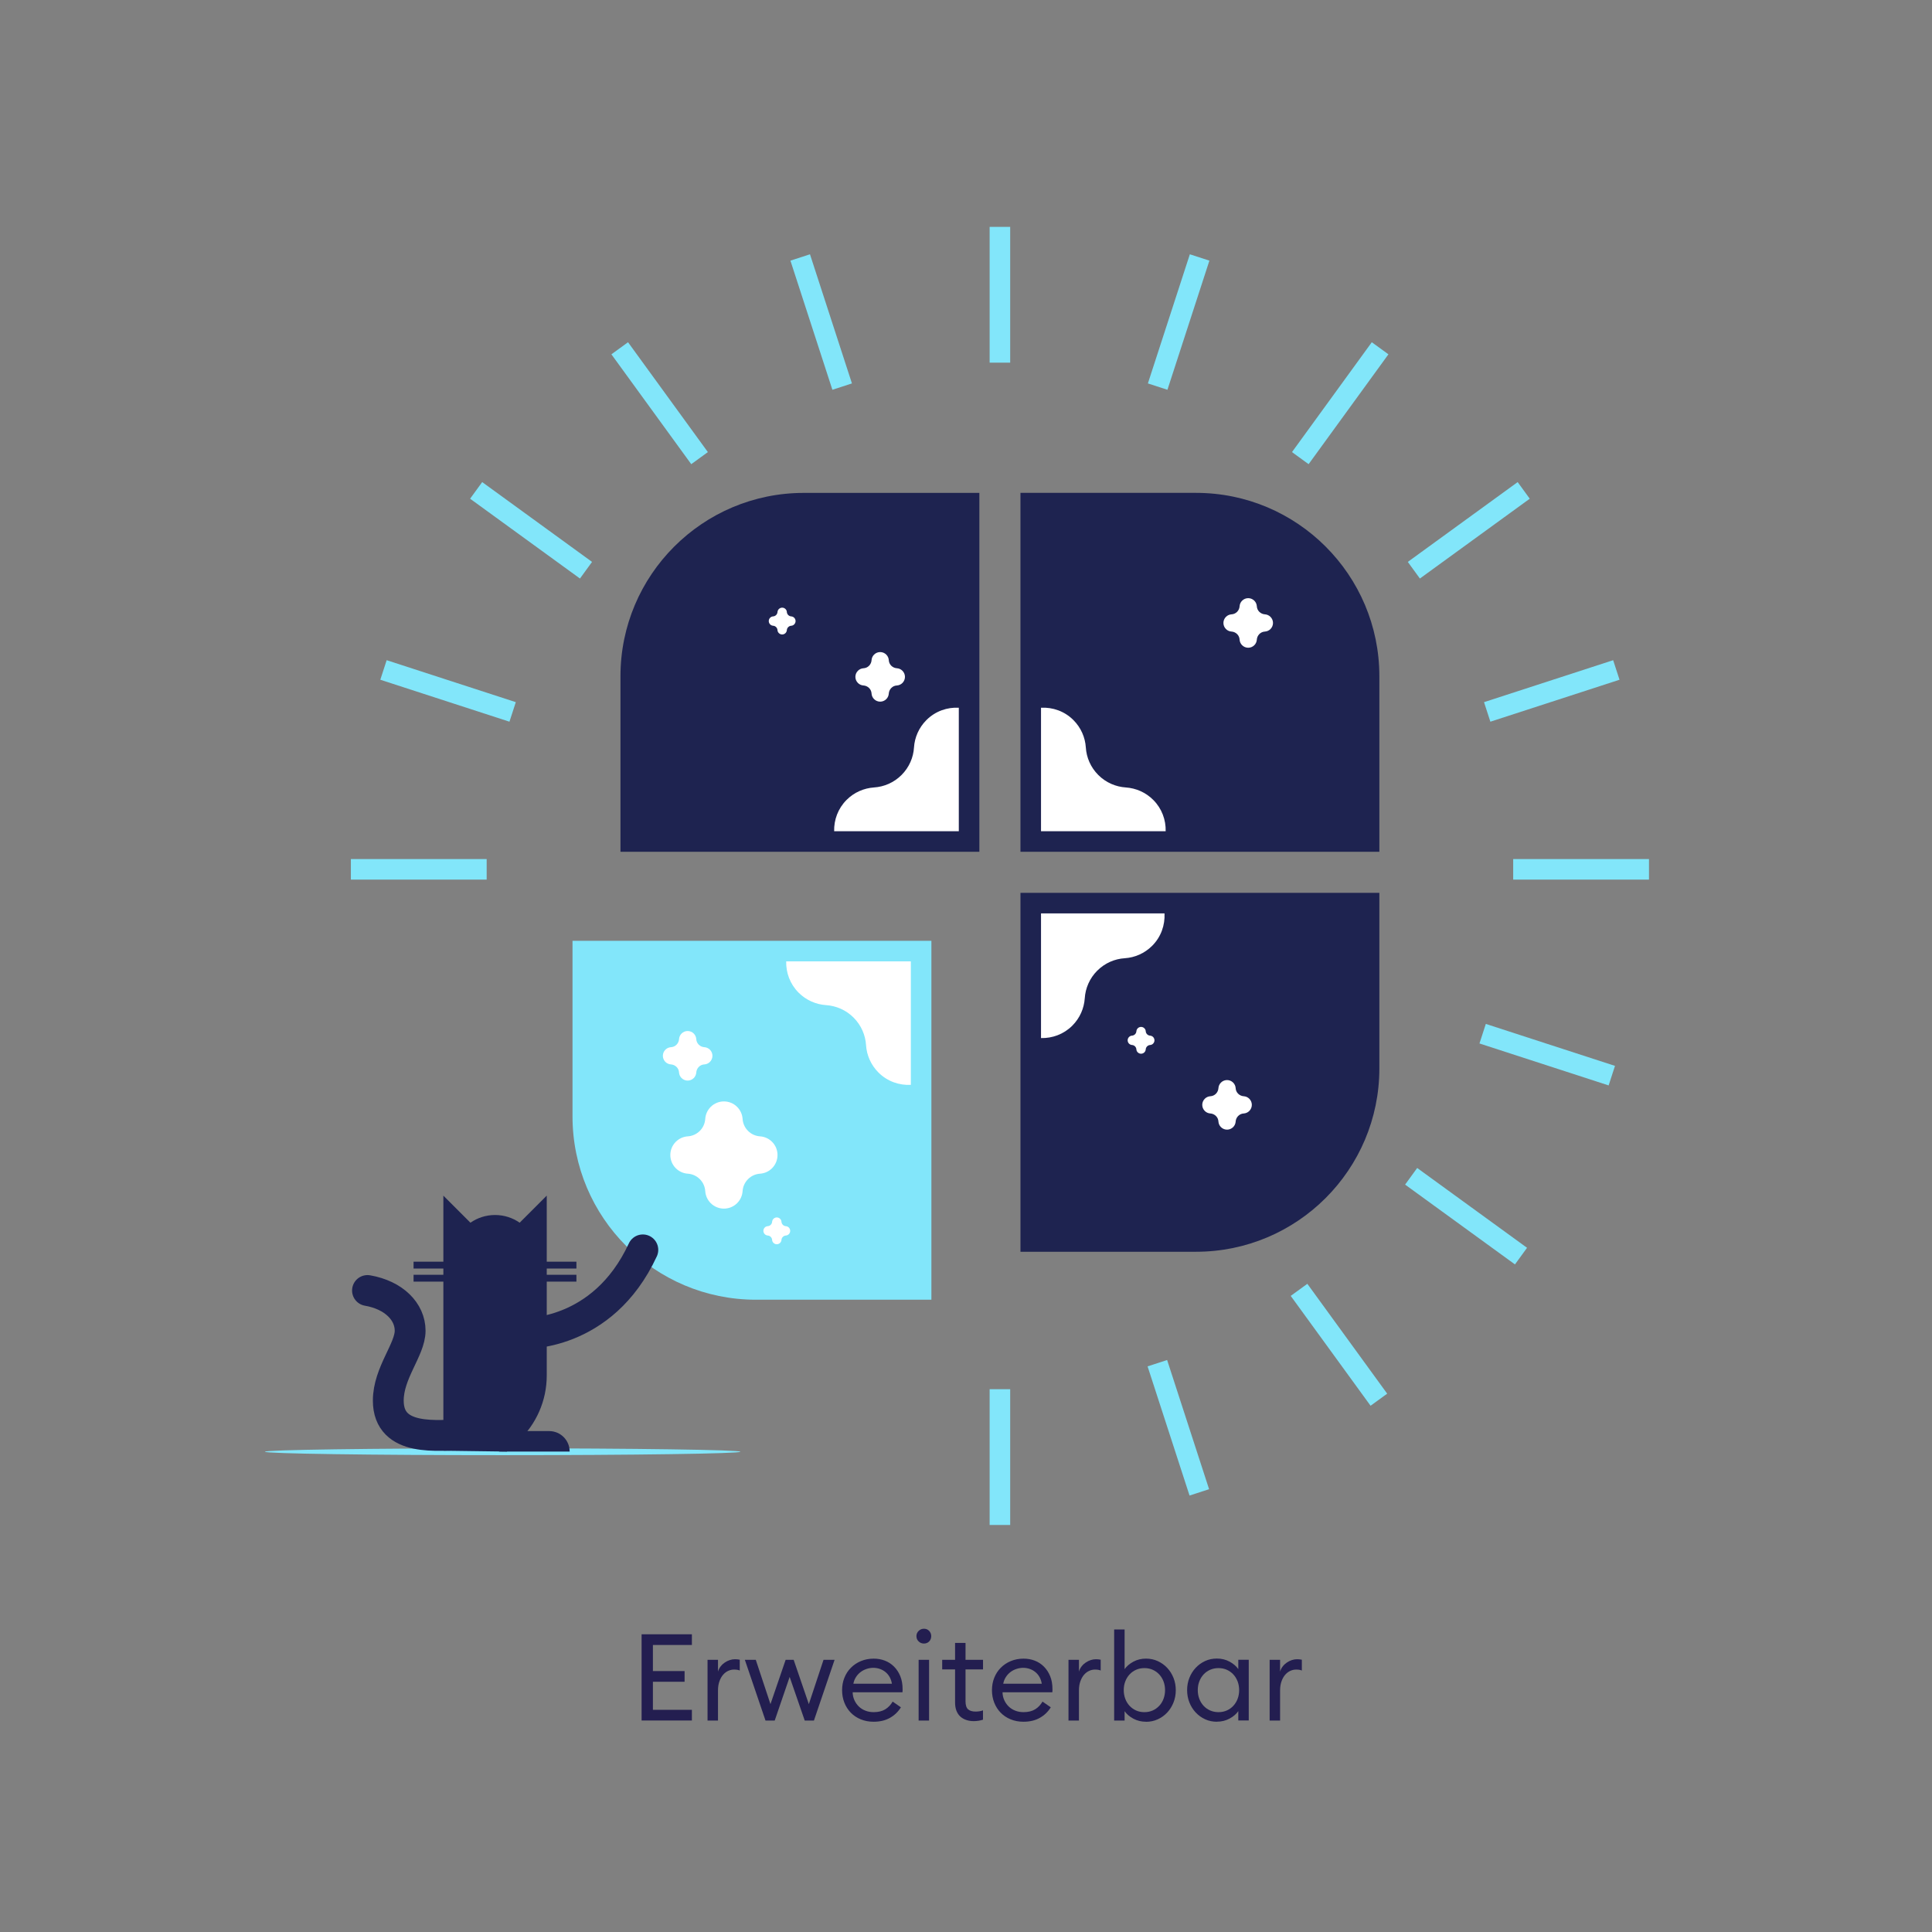 <?xml version="1.0" encoding="UTF-8"?>
<svg xmlns="http://www.w3.org/2000/svg" id="Text" viewBox="0 0 564 564">
  <rect x="0" y="0" width="564" height="564" fill="#808080" stroke="none"/>
  <defs>
    <style>
      .cls-1 {
        fill: #1e2350;
      }

      .cls-2 {
        stroke: #82e6fa;
        stroke-width: 6px;
      }

      .cls-2, .cls-3 {
        stroke-miterlimit: 10;
      }

      .cls-2, .cls-3, .cls-4 {
        fill: none;
      }

      .cls-5 {
        fill: #fff;
      }

      .cls-6 {
        fill: #82e6fa;
      }

      .cls-3 {
        stroke-width: 2px;
      }

      .cls-3, .cls-4 {
        stroke: #1e2350;
      }

      .cls-4 {
        stroke-linecap: round;
        stroke-linejoin: round;
        stroke-width: 9px;
      }

      .cls-7 {
        fill: #231e50;
      }
    </style>
  </defs>
  <path class="cls-1" d="M181.14,143.89h104.77v104.77h-51.25c-29.54,0-53.52-23.98-53.52-53.52v-51.25h0Z" transform="translate(429.79 -37.25) rotate(90)"></path>
  <g>
    <path class="cls-1" d="M297.9,143.89h104.77v104.77h-51.25c-29.54,0-53.52-23.98-53.52-53.52v-51.25h0Z" transform="translate(700.57 392.54) rotate(-180)"></path>
    <path class="cls-5" d="M261.82,195.08c-.59-.04-1.17-.28-1.63-.73-.45-.45-.7-1.03-.73-1.63-.04-.59-.28-1.17-.73-1.62-.99-.99-2.58-.99-3.57,0-.45.45-.69,1.03-.73,1.62-.04.59-.28,1.17-.73,1.63s-1.03.7-1.63.73c-.59.04-1.17.28-1.62.73-.99.99-.99,2.58,0,3.57.45.45,1.03.69,1.62.73.59.04,1.17.28,1.63.73.45.45.7,1.03.73,1.63.04.59.28,1.17.73,1.62.99.99,2.58.99,3.57,0,.45-.45.69-1.03.73-1.62.04-.59.28-1.17.73-1.63s1.03-.7,1.63-.73c.59-.04,1.17-.28,1.62-.73.99-.99.99-2.58,0-3.57-.45-.45-1.03-.69-1.62-.73Z"></path>
  </g>
  <g>
    <path class="cls-1" d="M297.9,260.65h104.77v104.77h-51.25c-29.54,0-53.52-23.98-53.52-53.52v-51.25h0Z" transform="translate(37.25 663.32) rotate(-90)"></path>
    <g>
      <path class="cls-5" d="M360.72,327.41c.04-.59.28-1.17.73-1.63.45-.45,1.03-.7,1.63-.73.59-.04,1.17-.28,1.62-.73.99-.99.99-2.58,0-3.57-.45-.45-1.03-.69-1.62-.73-.59-.04-1.17-.28-1.63-.73s-.7-1.03-.73-1.63c-.04-.59-.28-1.17-.73-1.62-.99-.99-2.58-.99-3.57,0-.45.45-.69,1.03-.73,1.62-.04.59-.28,1.17-.73,1.63-.45.45-1.03.7-1.63.73-.59.04-1.17.28-1.62.73-.99.99-.99,2.58,0,3.57.45.45,1.03.69,1.62.73.59.04,1.17.28,1.63.73s.7,1.03.73,1.63c.04.59.28,1.17.73,1.62.99.99,2.58.99,3.57,0,.45-.45.69-1.03.73-1.62Z"></path>
      <path class="cls-5" d="M366.9,186.73c.04-.59.28-1.17.73-1.63.45-.45,1.03-.7,1.63-.73.59-.04,1.17-.28,1.62-.73.99-.99.99-2.58,0-3.57-.45-.45-1.03-.69-1.62-.73-.59-.04-1.17-.28-1.63-.73s-.7-1.03-.73-1.63c-.04-.59-.28-1.17-.73-1.62-.99-.99-2.58-.99-3.57,0-.45.45-.69,1.03-.73,1.62-.04.59-.28,1.17-.73,1.63-.45.45-1.03.7-1.63.73-.59.04-1.17.28-1.62.73-.99.99-.99,2.58,0,3.57.45.45,1.03.69,1.62.73.59.04,1.17.28,1.63.73s.7,1.03.73,1.63c.04.59.28,1.17.73,1.62.99.99,2.58.99,3.57,0,.45-.45.69-1.03.73-1.62Z"></path>
      <path class="cls-5" d="M332.14,300.18c-.24.24-.37.55-.4.87-.02.32-.15.63-.4.88-.24.24-.56.38-.88.4-.32.02-.63.15-.87.4-.53.53-.53,1.39,0,1.93.24.24.55.37.87.4.32.02.63.15.88.4.24.24.38.56.4.88.02.32.15.63.4.87.53.53,1.39.53,1.93,0,.24-.24.37-.55.4-.87.02-.32.15-.63.4-.88.24-.24.56-.38.88-.4.32-.02.63-.15.87-.4.53-.53.53-1.39,0-1.93-.24-.24-.55-.37-.87-.4-.32-.02-.63-.15-.88-.4-.24-.24-.38-.56-.4-.88-.02-.32-.15-.63-.4-.87-.53-.53-1.39-.53-1.93,0Z"></path>
      <path class="cls-5" d="M227.37,177.79c-.24.24-.37.55-.4.87-.02.32-.15.63-.4.88-.24.24-.56.38-.88.4-.32.02-.63.15-.87.4-.53.53-.53,1.39,0,1.93.24.24.55.37.87.4.32.02.63.15.88.4.24.24.38.56.4.88.02.32.15.63.4.87.53.53,1.39.53,1.93,0,.24-.24.37-.55.4-.87.02-.32.15-.63.4-.88.24-.24.56-.38.88-.4.32-.02.63-.15.87-.4.53-.53.53-1.39,0-1.93-.24-.24-.55-.37-.87-.4-.32-.02-.63-.15-.88-.4-.24-.24-.38-.56-.4-.88-.02-.32-.15-.63-.4-.87-.53-.53-1.39-.53-1.93,0Z"></path>
    </g>
  </g>
  <g>
    <path class="cls-6" d="M167.13,274.65h104.77v104.77h-51.25c-29.54,0-53.52-23.98-53.52-53.52v-51.25h0Z"></path>
    <g>
      <path class="cls-5" d="M225.38,333.32c-.97-.97-2.22-1.5-3.49-1.59-1.28-.08-2.54-.61-3.52-1.59s-1.51-2.24-1.59-3.52c-.09-1.27-.62-2.52-1.59-3.49h0c-2.13-2.13-5.59-2.13-7.72,0-.97.97-1.5,2.22-1.59,3.49-.08,1.28-.61,2.54-1.59,3.52s-2.24,1.51-3.52,1.59c-1.27.09-2.52.62-3.49,1.59-2.13,2.13-2.13,5.59,0,7.72h0c.97.97,2.22,1.5,3.49,1.59,1.28.08,2.54.61,3.52,1.59s1.51,2.24,1.59,3.52c.09,1.27.62,2.52,1.59,3.49h0c2.13,2.13,5.59,2.13,7.72,0,.97-.97,1.5-2.22,1.59-3.49.08-1.28.61-2.54,1.59-3.52s2.24-1.51,3.52-1.59c1.27-.09,2.52-.62,3.49-1.59,2.13-2.13,2.13-5.59,0-7.72h0Z"></path>
      <path class="cls-5" d="M195.87,310.73c.59.04,1.17.28,1.63.73.45.45.7,1.03.73,1.63.04.59.28,1.17.73,1.62.99.99,2.58.99,3.57,0,.45-.45.69-1.03.73-1.62.04-.59.28-1.17.73-1.63s1.03-.7,1.63-.73c.59-.04,1.17-.28,1.62-.73.99-.99.99-2.58,0-3.57-.45-.45-1.03-.69-1.62-.73-.59-.04-1.17-.28-1.63-.73-.45-.45-.7-1.03-.73-1.63-.04-.59-.28-1.17-.73-1.62-.99-.99-2.58-.99-3.57,0-.45.45-.69,1.03-.73,1.62-.04.59-.28,1.17-.73,1.63s-1.03.7-1.63.73c-.59.04-1.17.28-1.62.73-.99.99-.99,2.58,0,3.57.45.45,1.03.69,1.62.73Z"></path>
      <path class="cls-5" d="M230.28,358.35c-.24-.24-.55-.37-.87-.4-.32-.02-.63-.15-.88-.4-.24-.24-.38-.56-.4-.88-.02-.32-.15-.63-.4-.87-.53-.53-1.39-.53-1.93,0-.24.24-.37.55-.4.87-.02.32-.15.63-.4.88-.24.24-.56.38-.88.4-.32.02-.63.15-.87.4-.53.53-.53,1.39,0,1.93.24.24.55.37.87.4.32.02.63.15.88.4.24.24.38.56.4.88.02.32.15.63.4.87.53.53,1.39.53,1.93,0,.24-.24.37-.55.4-.87.02-.32.15-.63.4-.88.24-.24.56-.38.88-.4.32-.02.63-.15.87-.4.53-.53.53-1.39,0-1.93Z"></path>
    </g>
  </g>
  <g>
    <g>
      <ellipse class="cls-6" cx="146.73" cy="423.8" rx="69.4" ry="1"></ellipse>
      <g>
        <path class="cls-1" d="M151.71,356.94c-2.04-1.42-4.52-2.25-7.19-2.25s-5.15.83-7.19,2.25l-7.9-7.9v74.46l18.54.25,3.21-2.96c5.37-4.95,8.43-11.92,8.43-19.23v-52.53l-7.9,7.9Z"></path>
        <g>
          <line class="cls-3" x1="159.13" y1="369.32" x2="168.27" y2="369.32"></line>
          <line class="cls-3" x1="159.13" y1="373.14" x2="168.27" y2="373.14"></line>
        </g>
        <g>
          <line class="cls-3" x1="120.73" y1="369.32" x2="129.87" y2="369.32"></line>
          <line class="cls-3" x1="120.73" y1="373.14" x2="129.87" y2="373.14"></line>
        </g>
        <path class="cls-1" d="M160.32,417.77c3.31,0,5.98,2.68,5.98,5.98h-20.55v-5.98h14.56Z"></path>
      </g>
    </g>
    <path class="cls-4" d="M187.66,364.87c-11.83,25.55-34.92,24.37-34.92,24.37"></path>
  </g>
  <path class="cls-4" d="M135.03,418.86c-6.8,0-21.68,2.34-21.68-9.99,0-8.12,6.38-14.88,6.38-20.4s-4.68-10.39-12.45-11.74"></path>
  <g>
    <line class="cls-2" x1="291.9" y1="66.23" x2="291.9" y2="105.87"></line>
    <line class="cls-2" x1="233.6" y1="75.16" x2="245.85" y2="112.86"></line>
    <line class="cls-2" x1="180.91" y1="101.67" x2="204.22" y2="133.74"></line>
    <line class="cls-2" x1="139" y1="143.16" x2="171.07" y2="166.46"></line>
    <line class="cls-2" x1="111.95" y1="195.58" x2="149.65" y2="207.83"></line>
    <line class="cls-2" x1="102.43" y1="253.78" x2="142.07" y2="253.78"></line>
  </g>
  <g>
    <line class="cls-2" x1="350.2" y1="75.16" x2="337.95" y2="112.86"></line>
    <line class="cls-2" x1="402.89" y1="101.67" x2="379.59" y2="133.74"></line>
    <line class="cls-2" x1="444.81" y1="143.16" x2="412.74" y2="166.46"></line>
    <line class="cls-2" x1="471.85" y1="195.58" x2="434.15" y2="207.83"></line>
    <line class="cls-2" x1="481.38" y1="253.78" x2="441.74" y2="253.78"></line>
  </g>
  <g>
    <line class="cls-2" x1="470.53" y1="314.01" x2="432.82" y2="301.76"></line>
    <line class="cls-2" x1="444.02" y1="366.69" x2="411.95" y2="343.39"></line>
    <line class="cls-2" x1="402.53" y1="408.61" x2="379.22" y2="376.54"></line>
    <line class="cls-2" x1="350.11" y1="435.66" x2="337.86" y2="397.95"></line>
    <line class="cls-2" x1="291.9" y1="445.18" x2="291.9" y2="405.54"></line>
  </g>
  <path class="cls-5" d="M279.9,242.65v-36.05c-3.4-.17-6.85,1-9.45,3.6h0c-2.22,2.22-3.44,5.08-3.63,7.99-.18,2.93-1.4,5.81-3.64,8.05-2.24,2.24-5.12,3.45-8.05,3.64-2.91.2-5.77,1.41-7.99,3.63h0c-2.52,2.52-3.71,5.84-3.63,9.14h36.39Z"></path>
  <path class="cls-5" d="M303.9,242.65v-36.05c3.4-.17,6.85,1,9.45,3.6h0c2.22,2.22,3.44,5.08,3.63,7.99.18,2.93,1.4,5.81,3.64,8.05,2.24,2.24,5.12,3.45,8.05,3.64,2.91.2,5.77,1.41,7.99,3.63h0c2.52,2.52,3.71,5.84,3.63,9.14h-36.39Z"></path>
  <path class="cls-5" d="M303.9,266.65h36.05c.17,3.4-1,6.85-3.6,9.45h0c-2.22,2.22-5.08,3.44-7.99,3.63-2.93.18-5.81,1.4-8.05,3.64-2.24,2.24-3.45,5.12-3.64,8.05-.2,2.91-1.41,5.77-3.63,7.99h0c-2.52,2.52-5.84,3.71-9.14,3.63v-36.39Z"></path>
  <path class="cls-5" d="M265.9,280.65v36.05c-3.4.17-6.85-1-9.45-3.6h0c-2.22-2.22-3.44-5.08-3.63-7.99-.18-2.93-1.4-5.81-3.64-8.05-2.24-2.24-5.12-3.45-8.05-3.64-2.91-.2-5.77-1.41-7.99-3.63h0c-2.52-2.52-3.71-5.84-3.63-9.14h36.39Z"></path>
  <g>
    <path class="cls-7" d="M187.3,477.09h14.68v3.12h-11.38v7.62h9.25v3.12h-9.25v8.19h11.38v3.12h-14.68v-25.17Z"></path>
    <path class="cls-7" d="M206.55,484.54h3.05v3.44c.17-.57.43-1.08.78-1.52.35-.45.76-.83,1.21-1.13.45-.31.93-.54,1.44-.71.51-.17,1.02-.25,1.54-.25.47,0,.93.05,1.38.14v3.16c-.28-.12-.56-.2-.82-.23-.26-.04-.54-.05-.85-.05-.57,0-1.13.12-1.68.37-.56.25-1.05.62-1.49,1.12s-.8,1.13-1.08,1.9c-.28.77-.43,1.67-.43,2.71v8.79h-3.05v-17.73Z"></path>
    <path class="cls-7" d="M230.52,489.54l-4.36,12.73h-2.69l-6.03-17.73h3.19l4.29,12.94,4.43-12.94h2.34l4.43,12.94,4.29-12.94h3.23l-6.03,17.73h-2.69l-4.4-12.73Z"></path>
    <path class="cls-7" d="M255.02,502.62c-1.37,0-2.62-.24-3.76-.71s-2.1-1.12-2.91-1.95c-.8-.83-1.42-1.8-1.86-2.92-.44-1.12-.66-2.33-.66-3.63s.22-2.51.67-3.63c.45-1.12,1.08-2.1,1.9-2.92s1.79-1.48,2.93-1.95c1.13-.47,2.38-.71,3.72-.71,1.16,0,2.25.19,3.26.58,1.02.39,1.91.97,2.68,1.74.77.77,1.38,1.7,1.83,2.8.45,1.1.67,2.36.67,3.78v.44c0,.13-.01.29-.04.48h-14.54c.02.83.19,1.59.51,2.3.32.71.75,1.32,1.28,1.84.53.52,1.17.93,1.92,1.22.74.3,1.55.44,2.43.44,1.37,0,2.5-.28,3.39-.83s1.6-1.31,2.15-2.25l2.41,1.67c-.8,1.3-1.87,2.33-3.21,3.08-1.34.76-2.93,1.13-4.77,1.13ZM260.37,491.52c-.12-.73-.34-1.38-.66-1.95s-.72-1.05-1.21-1.45c-.49-.4-1.03-.71-1.65-.92-.61-.21-1.25-.32-1.91-.32s-1.31.11-1.95.32c-.64.21-1.22.51-1.74.9-.52.39-.97.87-1.35,1.45-.38.58-.64,1.24-.78,1.97h11.24Z"></path>
    <path class="cls-7" d="M269.73,479.79c-.62,0-1.13-.21-1.56-.62-.43-.41-.64-.93-.64-1.54s.21-1.1.64-1.52.95-.64,1.56-.64,1.12.21,1.52.64c.4.43.6.93.6,1.52s-.2,1.13-.6,1.54c-.4.41-.91.62-1.52.62ZM268.17,484.54h3.05v17.73h-3.05v-17.73Z"></path>
    <path class="cls-7" d="M284.23,502.44c-.78,0-1.5-.11-2.16-.34-.66-.22-1.24-.56-1.72-.99s-.86-1-1.13-1.68c-.27-.68-.41-1.49-.41-2.41v-9.68h-3.76v-2.8h3.76v-4.93h3.05v4.93h5.11v2.8h-5.11v9.29c0,1.13.25,1.92.74,2.36.5.44,1.23.66,2.2.66.38,0,.76-.03,1.15-.09.39-.06.73-.15,1.01-.27v2.73c-.38.12-.79.22-1.24.3-.45.08-.95.12-1.49.12Z"></path>
    <path class="cls-7" d="M298.77,502.62c-1.37,0-2.62-.24-3.76-.71s-2.1-1.12-2.91-1.95c-.8-.83-1.42-1.8-1.86-2.92-.44-1.12-.66-2.33-.66-3.63s.22-2.51.67-3.63c.45-1.12,1.08-2.1,1.9-2.92s1.79-1.48,2.93-1.95c1.13-.47,2.38-.71,3.72-.71,1.16,0,2.25.19,3.26.58,1.02.39,1.91.97,2.68,1.74.77.77,1.38,1.7,1.83,2.8.45,1.1.67,2.36.67,3.78v.44c0,.13-.01.29-.04.48h-14.54c.02.83.19,1.59.51,2.3.32.71.75,1.32,1.28,1.84.53.52,1.17.93,1.92,1.22.74.3,1.55.44,2.43.44,1.37,0,2.5-.28,3.39-.83s1.6-1.31,2.15-2.25l2.41,1.67c-.8,1.3-1.87,2.33-3.21,3.08-1.34.76-2.93,1.13-4.77,1.13ZM304.12,491.52c-.12-.73-.34-1.38-.66-1.95s-.72-1.05-1.21-1.45c-.49-.4-1.03-.71-1.65-.92-.61-.21-1.25-.32-1.91-.32s-1.31.11-1.95.32c-.64.21-1.22.51-1.74.9-.52.39-.97.87-1.35,1.45-.38.58-.64,1.24-.78,1.97h11.24Z"></path>
    <path class="cls-7" d="M311.92,484.54h3.05v3.44c.17-.57.43-1.08.78-1.52.35-.45.76-.83,1.21-1.13.45-.31.93-.54,1.44-.71.51-.17,1.02-.25,1.54-.25.47,0,.93.05,1.38.14v3.16c-.28-.12-.56-.2-.82-.23-.26-.04-.54-.05-.85-.05-.57,0-1.13.12-1.68.37-.56.25-1.05.62-1.49,1.12s-.8,1.13-1.08,1.9c-.28.77-.43,1.67-.43,2.71v8.79h-3.05v-17.73Z"></path>
    <path class="cls-7" d="M334.54,502.62c-1.35,0-2.58-.3-3.69-.9-1.11-.6-1.96-1.33-2.55-2.18v2.73h-3.05v-26.59h3.05v11.59c.59-.85,1.44-1.58,2.55-2.18,1.11-.6,2.34-.9,3.69-.9,1.23,0,2.38.24,3.44.73s1.99,1.15,2.77,1.99c.78.84,1.39,1.81,1.83,2.92.44,1.11.66,2.3.66,3.58s-.22,2.47-.66,3.58c-.44,1.11-1.05,2.09-1.83,2.93s-1.7,1.5-2.77,1.99-2.21.73-3.44.73ZM334.08,499.82c.9,0,1.71-.17,2.45-.5.73-.33,1.36-.79,1.9-1.37s.95-1.26,1.24-2.04c.29-.78.44-1.62.44-2.52s-.15-1.74-.44-2.52c-.3-.78-.71-1.46-1.24-2.04s-1.17-1.03-1.9-1.37c-.73-.33-1.55-.5-2.45-.5s-1.71.17-2.45.5c-.73.33-1.37.79-1.9,1.37-.53.58-.95,1.26-1.24,2.04-.3.78-.44,1.62-.44,2.52s.15,1.74.44,2.52c.29.78.71,1.46,1.24,2.04.53.58,1.16,1.03,1.9,1.37s1.55.5,2.45.5Z"></path>
    <path class="cls-7" d="M355.25,502.62c-1.25,0-2.41-.24-3.46-.73s-1.97-1.15-2.75-1.99-1.39-1.81-1.83-2.93c-.44-1.11-.66-2.3-.66-3.58s.22-2.47.66-3.58c.44-1.11,1.05-2.08,1.83-2.92.78-.84,1.7-1.5,2.75-1.99s2.2-.73,3.46-.73c1.35,0,2.58.3,3.69.9,1.11.6,1.96,1.33,2.55,2.18v-2.73h3.05v17.73h-3.05v-2.73c-.59.85-1.44,1.58-2.55,2.18-1.11.6-2.34.9-3.69.9ZM355.71,499.82c.9,0,1.71-.17,2.45-.5.73-.33,1.37-.79,1.9-1.37.53-.58.95-1.26,1.24-2.04.29-.78.44-1.62.44-2.52s-.15-1.74-.44-2.52c-.3-.78-.71-1.46-1.24-2.04-.53-.58-1.16-1.03-1.9-1.37-.73-.33-1.55-.5-2.45-.5s-1.72.17-2.46.5c-.74.33-1.38.79-1.91,1.37-.53.58-.95,1.26-1.24,2.04-.3.78-.44,1.62-.44,2.52s.15,1.74.44,2.52c.29.78.71,1.46,1.24,2.04.53.58,1.17,1.03,1.91,1.37.75.33,1.57.5,2.46.5Z"></path>
    <path class="cls-7" d="M370.64,484.54h3.05v3.44c.17-.57.43-1.08.78-1.52.35-.45.76-.83,1.21-1.13.45-.31.93-.54,1.44-.71.51-.17,1.02-.25,1.54-.25.47,0,.93.05,1.38.14v3.16c-.28-.12-.56-.2-.82-.23-.26-.04-.54-.05-.85-.05-.57,0-1.13.12-1.68.37-.56.25-1.05.62-1.49,1.12s-.8,1.13-1.08,1.9c-.28.77-.43,1.67-.43,2.71v8.79h-3.05v-17.73Z"></path>
  </g>
</svg>
